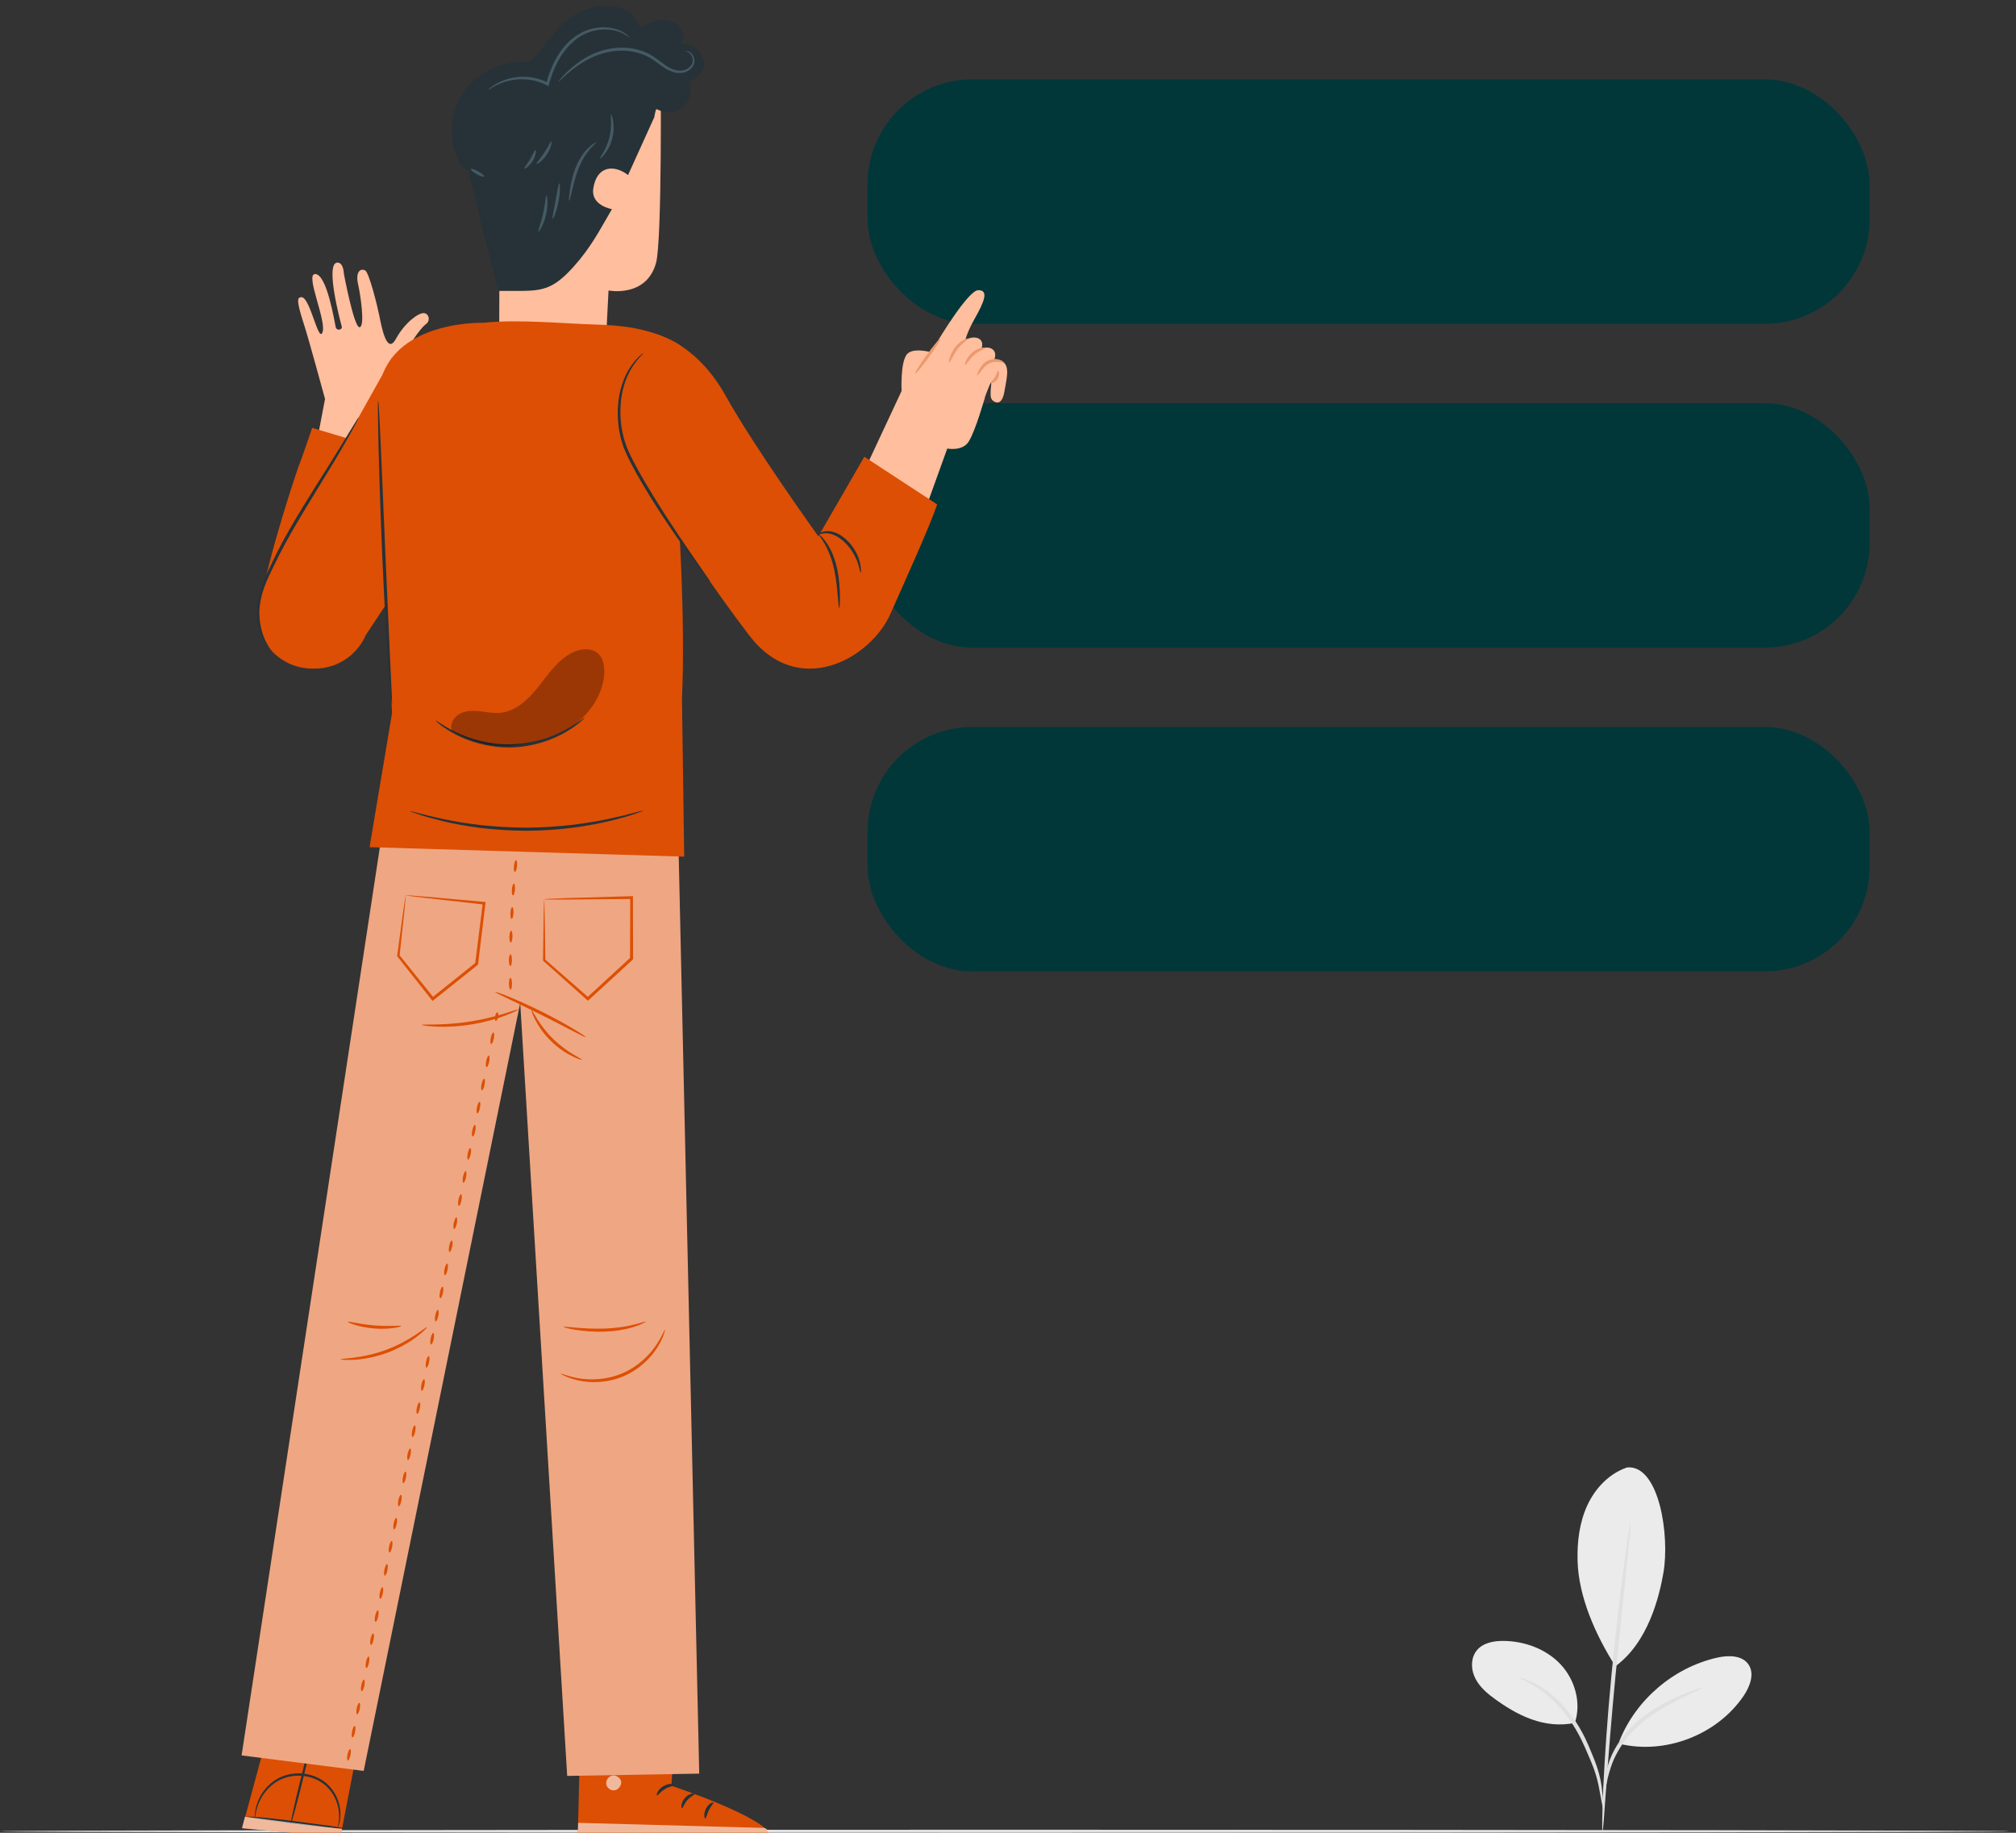 <svg width="154" height="140" viewBox="0 0 154 140" fill="none" xmlns="http://www.w3.org/2000/svg">
<rect x="0" y="0" width="154" height="140" fill="#333333" stroke="none"/>
<g clip-path="url(#clip0_1684_79258)">
<path d="M124.299 112.092C122.931 112.547 121.855 113.681 121.252 114.991C120.649 116.301 120.473 117.773 120.509 119.213C120.581 121.999 121.905 124.925 123.399 127.279C125.902 125.456 126.748 121.963 127.063 120.163C127.567 117.318 126.748 111.876 124.295 112.092" fill="#EBEBEB"/>
<path d="M120.302 131.6C120.811 130.075 120.311 128.306 119.208 127.131C118.106 125.96 116.472 125.362 114.86 125.344C114.117 125.335 113.298 125.483 112.821 126.055C112.375 126.591 112.348 127.387 112.618 128.031C112.884 128.675 113.402 129.183 113.955 129.602C115.859 131.042 117.966 132.087 120.302 131.605" fill="#EBEBEB"/>
<path d="M122.49 138.227C122.526 138.222 122.49 137.52 122.337 136.39C122.256 135.823 122.08 135.148 121.801 134.446C121.517 133.748 121.225 132.974 120.788 132.204C119.942 130.66 118.772 129.512 117.79 128.904C117.304 128.594 116.872 128.414 116.575 128.301C116.269 128.202 116.098 128.162 116.093 128.18C116.071 128.234 116.751 128.445 117.673 129.089C118.592 129.724 119.694 130.858 120.518 132.357C120.937 133.1 121.238 133.869 121.535 134.554C121.828 135.242 122.013 135.877 122.121 136.431C122.332 137.538 122.445 138.236 122.494 138.231L122.49 138.227Z" fill="#E0E0E0"/>
<path d="M124.56 116.292C124.56 116.292 124.479 116.616 124.385 117.21C124.295 117.804 124.173 118.664 124.033 119.726C123.754 121.851 123.399 124.795 123.088 128.053C122.778 131.312 122.58 134.27 122.48 136.412C122.431 137.484 122.404 138.352 122.395 138.951C122.386 139.55 122.39 139.883 122.413 139.883C122.435 139.883 122.471 139.554 122.517 138.956C122.566 138.303 122.629 137.452 122.701 136.426C122.854 134.288 123.088 131.339 123.399 128.08C123.727 124.853 124.029 121.936 124.25 119.753C124.353 118.731 124.439 117.88 124.502 117.228C124.556 116.629 124.574 116.3 124.556 116.296L124.56 116.292Z" fill="#E0E0E0"/>
<path d="M123.714 132.969C124.979 129.818 127.86 127.369 131.173 126.622C132.014 126.433 133.063 126.424 133.558 127.131C134.053 127.842 133.68 128.823 133.194 129.543C131.168 132.523 127.216 134.049 123.714 133.203" fill="#EBEBEB"/>
<path d="M130.083 128.909C130.083 128.909 129.908 128.931 129.606 129.03C129.305 129.125 128.881 129.287 128.359 129.503C127.337 129.958 125.897 130.655 124.65 131.889C124.034 132.505 123.552 133.198 123.214 133.874C122.877 134.553 122.706 135.22 122.598 135.773C122.508 136.336 122.467 136.791 122.481 137.11C122.481 137.425 122.494 137.601 122.517 137.601C122.58 137.601 122.575 136.903 122.814 135.818C122.949 135.283 123.129 134.648 123.471 134.004C123.808 133.36 124.272 132.703 124.871 132.109C126.068 130.921 127.459 130.205 128.449 129.705C129.453 129.219 130.097 128.954 130.079 128.909H130.083Z" fill="#E0E0E0"/>
<path d="M153.553 139.883C153.553 139.946 119.177 140 76.779 140C34.381 140 0 139.946 0 139.883C0 139.82 34.368 139.766 76.779 139.766C119.19 139.766 153.553 139.82 153.553 139.883Z" fill="#E0E0E0"/>
<rect x="66.275" y="6.067" width="76.543" height="18.667" rx="8" fill="#013738"/>
<rect x="66.275" y="30.8" width="76.543" height="18.667" rx="8" fill="#013738"/>
<rect x="66.275" y="55.533" width="76.543" height="18.667" rx="8" fill="#013738"/>
<path d="M20.805 131.115L18.496 139.653L26 140.338L27.575 132.208L20.805 131.115Z" fill="#DD4F05"/>
<path d="M26.216 139.644C26.216 139.671 25.793 139.662 25.117 139.608C24.442 139.554 23.51 139.451 22.484 139.32C21.494 139.19 20.603 139.068 19.86 138.969C19.189 138.875 18.775 138.812 18.779 138.78C18.779 138.753 19.203 138.762 19.878 138.821C20.553 138.875 21.485 138.983 22.511 139.113C23.497 139.244 24.393 139.365 25.135 139.464C25.806 139.559 26.22 139.617 26.22 139.649L26.216 139.644Z" fill="#263238"/>
<g opacity="0.6">
<path d="M18.496 139.653L26 140.338L26.121 139.712L18.712 138.771L18.5 139.568" fill="white"/>
</g>
<path d="M22.223 139.275C22.174 139.262 22.493 137.799 22.939 136.003C23.38 134.207 23.776 132.762 23.826 132.775C23.871 132.789 23.556 134.252 23.11 136.048C22.669 137.844 22.273 139.289 22.223 139.275Z" fill="#263238"/>
<path d="M25.802 139.586C25.757 139.586 26.04 138.974 25.82 137.997C25.707 137.52 25.455 136.971 25.001 136.512C24.55 136.052 23.875 135.728 23.133 135.652C22.39 135.58 21.665 135.76 21.12 136.106C20.571 136.449 20.193 136.921 19.95 137.349C19.473 138.222 19.518 138.884 19.477 138.87C19.473 138.87 19.468 138.83 19.468 138.758C19.468 138.681 19.468 138.573 19.486 138.434C19.518 138.155 19.613 137.745 19.842 137.29C20.076 136.84 20.459 136.34 21.035 135.971C21.602 135.593 22.367 135.4 23.151 135.476C23.929 135.557 24.645 135.899 25.118 136.395C25.595 136.885 25.842 137.47 25.946 137.97C26.045 138.474 26.009 138.893 25.946 139.167C25.914 139.307 25.883 139.41 25.851 139.478C25.824 139.545 25.806 139.581 25.802 139.581V139.586Z" fill="#263238"/>
<path d="M51.792 128.823L51.288 136.408C51.288 136.408 58.837 138.915 58.882 140.324L44.131 140.432L44.428 128.58L51.792 128.823Z" fill="#DD4F05"/>
<g opacity="0.6">
<path d="M46.751 135.634C46.463 135.701 46.256 136.017 46.314 136.309C46.373 136.597 46.692 136.813 46.98 136.75C47.268 136.687 47.529 136.314 47.44 136.035C47.349 135.751 46.962 135.521 46.697 135.656" fill="white"/>
</g>
<g opacity="0.6">
<path d="M44.131 140.432L44.163 139.24L58.409 139.631C58.409 139.631 58.882 139.834 58.959 140.432H44.131Z" fill="white"/>
</g>
<path d="M51.531 136.341C51.527 136.413 51.167 136.435 50.806 136.656C50.437 136.867 50.248 137.173 50.181 137.142C50.113 137.124 50.235 136.701 50.676 136.44C51.117 136.174 51.549 136.273 51.531 136.341Z" fill="#263238"/>
<path d="M53.057 137.029C53.071 137.101 52.756 137.214 52.504 137.511C52.242 137.799 52.17 138.128 52.098 138.123C52.031 138.132 51.995 137.709 52.315 137.344C52.634 136.98 53.057 136.962 53.057 137.029Z" fill="#263238"/>
<path d="M53.881 138.906C53.814 138.92 53.728 138.555 53.922 138.168C54.115 137.776 54.462 137.632 54.489 137.695C54.529 137.754 54.304 137.961 54.147 138.281C53.985 138.6 53.953 138.902 53.881 138.906Z" fill="#263238"/>
<path d="M51.455 134.603C51.423 134.666 51.095 134.558 50.69 134.572C50.28 134.581 49.96 134.707 49.924 134.644C49.884 134.59 50.203 134.333 50.681 134.324C51.162 134.311 51.491 134.549 51.455 134.603Z" fill="#263238"/>
<path d="M51.527 133.068C51.527 133.1 51.239 133.136 50.789 133.041C50.563 132.996 50.298 132.915 50.023 132.78C49.884 132.713 49.744 132.636 49.605 132.541C49.537 132.496 49.461 132.451 49.389 132.361C49.312 132.285 49.272 132.091 49.366 131.979C49.447 131.866 49.582 131.821 49.686 131.826C49.794 131.826 49.884 131.848 49.96 131.871C50.122 131.916 50.275 131.974 50.415 132.042C50.694 132.177 50.915 132.348 51.081 132.51C51.414 132.839 51.522 133.109 51.495 133.122C51.464 133.145 51.302 132.915 50.964 132.64C50.793 132.505 50.577 132.366 50.316 132.249C50.185 132.19 50.046 132.141 49.897 132.105C49.744 132.06 49.609 132.055 49.569 132.123C49.555 132.15 49.551 132.159 49.582 132.204C49.614 132.249 49.677 132.289 49.744 132.334C49.87 132.424 50.001 132.501 50.127 132.568C50.379 132.704 50.622 132.798 50.834 132.866C51.252 132.996 51.531 133.023 51.527 133.064V133.068Z" fill="#263238"/>
<path d="M51.432 133.167C51.405 133.176 51.27 132.915 51.261 132.447C51.257 132.217 51.288 131.934 51.387 131.641C51.437 131.493 51.504 131.344 51.59 131.2C51.68 131.056 51.792 130.867 52.071 130.84C52.215 130.84 52.337 130.957 52.373 131.056C52.418 131.155 52.427 131.245 52.44 131.331C52.463 131.502 52.454 131.673 52.427 131.826C52.373 132.136 52.233 132.398 52.089 132.578C51.788 132.951 51.486 133.028 51.482 133.005C51.459 132.969 51.716 132.839 51.945 132.479C52.058 132.303 52.161 132.064 52.202 131.79C52.22 131.655 52.224 131.511 52.202 131.362C52.184 131.205 52.13 131.079 52.071 131.092C51.999 131.092 51.869 131.205 51.806 131.326C51.725 131.457 51.662 131.587 51.612 131.722C51.513 131.988 51.464 132.24 51.446 132.456C51.414 132.888 51.482 133.158 51.446 133.172L51.432 133.167Z" fill="#263238"/>
<path d="M51.792 62.92L29.317 62.748L18.455 134.09L27.782 135.274L39.738 76.617L43.316 135.481L43.325 135.656L53.413 135.481L51.792 62.92Z" fill="#EEA782"/>
<path d="M41.57 68.699C41.57 68.699 41.754 68.713 42.074 68.713C42.421 68.713 42.88 68.713 43.447 68.713C44.644 68.704 46.292 68.69 48.245 68.672L48.142 68.569C48.142 69.978 48.133 71.558 48.128 73.228L48.164 73.142C47.894 73.389 47.606 73.655 47.318 73.921C46.454 74.717 45.621 75.487 44.829 76.212H44.982C43.735 75.123 42.601 74.128 41.628 73.277L41.66 73.344C41.642 71.954 41.624 70.81 41.61 69.978C41.601 69.595 41.592 69.28 41.588 69.037C41.579 68.821 41.574 68.699 41.57 68.695C41.565 68.69 41.556 68.794 41.552 69.001C41.547 69.239 41.538 69.545 41.529 69.919C41.516 70.765 41.502 71.927 41.48 73.34V73.38L41.511 73.407C42.475 74.267 43.6 75.271 44.833 76.374L44.91 76.441L44.986 76.374C45.779 75.649 46.616 74.879 47.48 74.087C47.768 73.822 48.056 73.556 48.326 73.308L48.362 73.272V73.223C48.358 71.549 48.353 69.973 48.349 68.564V68.456H48.245C46.265 68.515 44.595 68.564 43.384 68.6C42.826 68.623 42.376 68.641 42.033 68.654C41.723 68.668 41.565 68.681 41.57 68.686V68.699Z" fill="#DD4F05"/>
<path d="M30.991 68.393C30.991 68.393 31.154 68.425 31.442 68.461C31.757 68.501 32.162 68.551 32.666 68.609C33.737 68.731 35.214 68.897 36.969 69.095L36.879 68.983C36.708 70.36 36.51 71.931 36.298 73.606L36.343 73.529C36.033 73.777 35.704 74.038 35.376 74.303C34.552 74.965 33.751 75.604 32.99 76.212L33.148 76.23C32.171 75.019 31.275 73.907 30.505 72.948L30.523 73.016C30.672 71.638 30.793 70.504 30.883 69.671C30.919 69.289 30.951 68.978 30.973 68.735C30.991 68.515 31 68.397 30.996 68.388C30.991 68.379 30.969 68.488 30.937 68.695C30.901 68.933 30.856 69.235 30.802 69.608C30.685 70.45 30.528 71.603 30.339 72.998V73.034L30.357 73.065C31.117 74.029 32.004 75.15 32.968 76.369L33.039 76.459L33.13 76.387C33.89 75.78 34.691 75.145 35.52 74.483C35.853 74.218 36.181 73.957 36.487 73.709L36.523 73.678V73.633C36.731 71.958 36.915 70.387 37.082 69.005L37.095 68.902L36.992 68.893C35.205 68.735 33.706 68.6 32.616 68.501C32.121 68.461 31.716 68.429 31.41 68.406C31.136 68.388 30.991 68.379 30.996 68.388L30.991 68.393Z" fill="#DD4F05"/>
<path d="M44.743 79.219C44.761 79.192 44.401 78.949 43.798 78.589C43.199 78.229 42.353 77.76 41.394 77.283C40.435 76.806 39.553 76.415 38.905 76.149C38.257 75.883 37.847 75.748 37.834 75.775C37.82 75.807 38.207 76 38.837 76.302C39.468 76.604 40.336 77.018 41.291 77.495C42.245 77.972 43.096 78.413 43.717 78.737C44.338 79.057 44.725 79.25 44.739 79.223L44.743 79.219Z" fill="#DD4F05"/>
<path d="M44.455 80.952C44.491 80.884 43.316 80.421 42.24 79.345C41.151 78.287 40.669 77.117 40.602 77.153C40.548 77.157 40.948 78.409 42.078 79.511C43.195 80.623 44.45 81.006 44.459 80.952H44.455Z" fill="#DD4F05"/>
<path d="M50.797 101.563C50.757 101.545 50.59 102.077 50.095 102.792C49.609 103.508 48.74 104.395 47.516 104.912C46.292 105.426 45.045 105.43 44.199 105.282C43.339 105.133 42.844 104.885 42.83 104.926C42.826 104.939 42.938 105.011 43.168 105.119C43.393 105.223 43.735 105.349 44.172 105.448C45.036 105.646 46.337 105.673 47.615 105.133C48.889 104.593 49.78 103.643 50.239 102.887C50.473 102.504 50.622 102.176 50.703 101.942C50.784 101.707 50.811 101.572 50.797 101.568V101.563Z" fill="#DD4F05"/>
<path d="M49.321 100.956C49.307 100.92 48.974 101.05 48.421 101.185C47.867 101.325 47.088 101.451 46.219 101.482C44.477 101.545 43.069 101.28 43.055 101.361C43.05 101.388 43.393 101.487 43.969 101.581C44.541 101.671 45.342 101.757 46.228 101.716C47.115 101.685 47.912 101.527 48.466 101.343C49.019 101.163 49.334 100.978 49.321 100.956Z" fill="#DD4F05"/>
<path d="M32.607 101.383C32.562 101.32 31.361 102.423 29.511 103.103C27.669 103.8 26.035 103.751 26.044 103.832C26.044 103.859 26.445 103.908 27.102 103.868C27.755 103.827 28.655 103.674 29.596 103.328C30.537 102.977 31.316 102.504 31.838 102.108C32.36 101.712 32.63 101.41 32.612 101.392L32.607 101.383Z" fill="#DD4F05"/>
<path d="M30.64 101.293C30.631 101.226 29.718 101.338 28.597 101.244C27.476 101.158 26.594 100.902 26.571 100.969C26.549 101.023 27.422 101.388 28.579 101.478C29.731 101.572 30.654 101.352 30.64 101.293Z" fill="#DD4F05"/>
<path d="M39.603 77.108C39.576 77.036 38.014 77.702 35.966 78.022C33.918 78.359 32.225 78.215 32.225 78.291C32.225 78.319 32.644 78.391 33.328 78.422C34.012 78.454 34.966 78.422 36.006 78.255C37.041 78.089 37.96 77.819 38.599 77.576C39.243 77.333 39.616 77.135 39.607 77.108H39.603Z" fill="#DD4F05"/>
<path d="M38.99 74.695C38.927 74.695 38.878 74.898 38.878 75.145C38.878 75.393 38.936 75.595 38.999 75.595C39.063 75.595 39.112 75.393 39.112 75.145C39.112 74.898 39.054 74.695 38.99 74.695Z" fill="#DD4F05"/>
<path d="M38.995 72.894C38.931 72.894 38.877 73.093 38.873 73.345C38.873 73.592 38.922 73.795 38.986 73.795C39.049 73.795 39.103 73.592 39.107 73.345C39.107 73.097 39.058 72.894 38.995 72.894Z" fill="#DD4F05"/>
<path d="M39.044 71.094C38.981 71.094 38.922 71.292 38.913 71.54C38.904 71.787 38.949 71.99 39.017 71.994C39.08 71.994 39.139 71.796 39.148 71.549C39.157 71.301 39.107 71.099 39.044 71.094Z" fill="#DD4F05"/>
<path d="M39.13 69.293C39.066 69.293 39.003 69.487 38.99 69.735C38.976 69.982 39.017 70.189 39.084 70.189C39.148 70.189 39.211 69.996 39.224 69.748C39.238 69.501 39.197 69.298 39.13 69.293Z" fill="#DD4F05"/>
<path d="M39.256 67.497C39.193 67.493 39.125 67.691 39.102 67.939C39.084 68.186 39.12 68.393 39.184 68.398C39.247 68.402 39.315 68.204 39.337 67.957C39.355 67.709 39.319 67.502 39.256 67.497Z" fill="#DD4F05"/>
<path d="M39.422 65.706C39.359 65.701 39.287 65.895 39.26 66.142C39.237 66.39 39.269 66.597 39.332 66.602C39.395 66.606 39.468 66.413 39.495 66.165C39.517 65.918 39.486 65.71 39.422 65.706Z" fill="#DD4F05"/>
<path d="M26.747 133.599C26.684 133.586 26.593 133.775 26.544 134.018C26.494 134.261 26.508 134.468 26.571 134.481C26.634 134.495 26.724 134.306 26.774 134.063C26.824 133.82 26.81 133.613 26.747 133.599Z" fill="#DD4F05"/>
<path d="M27.098 131.835C27.035 131.821 26.945 132.01 26.895 132.253C26.845 132.496 26.859 132.703 26.922 132.717C26.985 132.73 27.076 132.541 27.125 132.298C27.175 132.055 27.161 131.848 27.098 131.835Z" fill="#DD4F05"/>
<path d="M27.453 130.07C27.39 130.057 27.3 130.246 27.25 130.489C27.201 130.732 27.214 130.939 27.277 130.953C27.341 130.966 27.431 130.777 27.481 130.534C27.53 130.291 27.517 130.084 27.453 130.07Z" fill="#DD4F05"/>
<path d="M27.805 128.306C27.741 128.292 27.651 128.481 27.601 128.724C27.552 128.967 27.565 129.174 27.628 129.188C27.692 129.201 27.782 129.012 27.832 128.769C27.881 128.526 27.868 128.319 27.805 128.306Z" fill="#DD4F05"/>
<path d="M28.16 126.537C28.097 126.523 28.007 126.712 27.957 126.955C27.907 127.198 27.921 127.405 27.984 127.419C28.047 127.432 28.137 127.243 28.187 127C28.237 126.757 28.223 126.55 28.16 126.537Z" fill="#DD4F05"/>
<path d="M28.511 124.772C28.448 124.759 28.358 124.948 28.308 125.191C28.258 125.434 28.272 125.641 28.335 125.654C28.398 125.668 28.489 125.479 28.538 125.236C28.588 124.993 28.574 124.786 28.511 124.772Z" fill="#DD4F05"/>
<path d="M28.862 123.008C28.799 122.994 28.709 123.183 28.659 123.426C28.609 123.669 28.623 123.876 28.686 123.89C28.749 123.903 28.84 123.714 28.889 123.471C28.939 123.228 28.925 123.021 28.862 123.008Z" fill="#DD4F05"/>
<path d="M29.218 121.243C29.155 121.23 29.065 121.419 29.015 121.662C28.965 121.905 28.979 122.112 29.042 122.125C29.105 122.139 29.196 121.95 29.245 121.707C29.295 121.464 29.281 121.257 29.218 121.243Z" fill="#DD4F05"/>
<path d="M29.569 119.474C29.506 119.461 29.416 119.65 29.366 119.893C29.316 120.136 29.33 120.343 29.393 120.356C29.456 120.37 29.547 120.181 29.596 119.938C29.646 119.695 29.632 119.488 29.569 119.474Z" fill="#DD4F05"/>
<path d="M29.925 117.709C29.861 117.696 29.771 117.885 29.722 118.128C29.672 118.371 29.685 118.578 29.749 118.592C29.812 118.605 29.902 118.416 29.952 118.173C30.002 117.93 29.988 117.723 29.925 117.709Z" fill="#DD4F05"/>
<path d="M30.276 115.945C30.213 115.932 30.122 116.121 30.073 116.364C30.023 116.607 30.037 116.814 30.1 116.827C30.163 116.841 30.253 116.652 30.303 116.409C30.352 116.166 30.339 115.959 30.276 115.945Z" fill="#DD4F05"/>
<path d="M30.631 114.181C30.568 114.167 30.478 114.356 30.428 114.599C30.378 114.842 30.392 115.049 30.455 115.063C30.518 115.076 30.609 114.887 30.658 114.644C30.708 114.401 30.695 114.194 30.631 114.181Z" fill="#DD4F05"/>
<path d="M30.982 112.412C30.919 112.398 30.829 112.587 30.779 112.83C30.73 113.073 30.743 113.28 30.806 113.294C30.869 113.307 30.96 113.118 31.009 112.875C31.059 112.632 31.046 112.425 30.982 112.412Z" fill="#DD4F05"/>
<path d="M31.338 110.647C31.275 110.633 31.185 110.822 31.135 111.066C31.085 111.309 31.099 111.516 31.162 111.529C31.225 111.543 31.316 111.354 31.365 111.111C31.415 110.867 31.401 110.66 31.338 110.647Z" fill="#DD4F05"/>
<path d="M31.689 108.883C31.626 108.869 31.536 109.058 31.486 109.301C31.436 109.544 31.45 109.751 31.513 109.765C31.576 109.778 31.667 109.589 31.716 109.346C31.766 109.103 31.753 108.896 31.689 108.883Z" fill="#DD4F05"/>
<path d="M32.045 107.118C31.982 107.104 31.891 107.293 31.842 107.536C31.792 107.78 31.806 107.987 31.869 108C31.932 108.014 32.022 107.825 32.072 107.582C32.122 107.338 32.108 107.131 32.045 107.118Z" fill="#DD4F05"/>
<path d="M32.396 105.353C32.333 105.34 32.242 105.529 32.193 105.772C32.143 106.015 32.157 106.222 32.22 106.236C32.283 106.249 32.373 106.06 32.423 105.817C32.473 105.574 32.459 105.367 32.396 105.353Z" fill="#DD4F05"/>
<path d="M32.751 103.584C32.688 103.571 32.598 103.76 32.548 104.003C32.499 104.246 32.512 104.453 32.575 104.467C32.639 104.48 32.729 104.291 32.779 104.048C32.828 103.805 32.815 103.598 32.751 103.584Z" fill="#DD4F05"/>
<path d="M33.102 101.82C33.039 101.806 32.949 101.995 32.899 102.238C32.85 102.481 32.863 102.689 32.926 102.702C32.99 102.716 33.08 102.526 33.13 102.283C33.179 102.04 33.166 101.833 33.102 101.82Z" fill="#DD4F05"/>
<path d="M33.453 100.055C33.39 100.042 33.3 100.231 33.25 100.474C33.201 100.717 33.214 100.924 33.278 100.938C33.341 100.951 33.431 100.762 33.481 100.519C33.53 100.276 33.517 100.069 33.453 100.055Z" fill="#DD4F05"/>
<path d="M33.809 98.291C33.746 98.277 33.656 98.466 33.606 98.709C33.557 98.952 33.57 99.159 33.633 99.173C33.697 99.186 33.787 98.997 33.837 98.754C33.886 98.511 33.873 98.304 33.809 98.291Z" fill="#DD4F05"/>
<path d="M34.16 96.522C34.097 96.508 34.007 96.698 33.957 96.941C33.908 97.184 33.921 97.391 33.984 97.404C34.048 97.418 34.138 97.229 34.188 96.986C34.237 96.743 34.224 96.535 34.16 96.522Z" fill="#DD4F05"/>
<path d="M34.516 94.757C34.453 94.744 34.362 94.933 34.313 95.176C34.263 95.419 34.277 95.626 34.34 95.639C34.403 95.653 34.493 95.464 34.543 95.221C34.593 94.978 34.579 94.771 34.516 94.757Z" fill="#DD4F05"/>
<path d="M34.867 92.993C34.804 92.979 34.714 93.168 34.664 93.412C34.614 93.655 34.628 93.862 34.691 93.875C34.754 93.889 34.844 93.7 34.894 93.457C34.944 93.213 34.93 93.006 34.867 92.993Z" fill="#DD4F05"/>
<path d="M35.223 91.228C35.159 91.215 35.069 91.404 35.019 91.647C34.97 91.89 34.983 92.097 35.047 92.111C35.11 92.124 35.2 91.935 35.25 91.692C35.299 91.449 35.286 91.242 35.223 91.228Z" fill="#DD4F05"/>
<path d="M35.574 89.464C35.51 89.45 35.42 89.639 35.37 89.882C35.321 90.126 35.334 90.333 35.398 90.346C35.461 90.36 35.551 90.171 35.601 89.927C35.65 89.684 35.637 89.477 35.574 89.464Z" fill="#DD4F05"/>
<path d="M35.93 87.695C35.866 87.681 35.776 87.87 35.726 88.113C35.677 88.356 35.69 88.564 35.754 88.577C35.817 88.591 35.907 88.401 35.957 88.158C36.006 87.915 35.993 87.708 35.93 87.695Z" fill="#DD4F05"/>
<path d="M36.281 85.93C36.218 85.917 36.127 86.106 36.078 86.349C36.028 86.592 36.041 86.799 36.105 86.812C36.168 86.826 36.258 86.637 36.308 86.394C36.357 86.151 36.344 85.944 36.281 85.93Z" fill="#DD4F05"/>
<path d="M36.636 84.166C36.573 84.152 36.483 84.341 36.433 84.584C36.383 84.827 36.397 85.034 36.46 85.048C36.523 85.061 36.614 84.872 36.663 84.629C36.713 84.386 36.699 84.179 36.636 84.166Z" fill="#DD4F05"/>
<path d="M36.987 82.401C36.924 82.388 36.834 82.577 36.784 82.82C36.734 83.063 36.748 83.27 36.811 83.284C36.874 83.297 36.965 83.108 37.014 82.865C37.064 82.622 37.05 82.415 36.987 82.401Z" fill="#DD4F05"/>
<path d="M37.343 80.632C37.279 80.619 37.189 80.808 37.139 81.051C37.09 81.294 37.103 81.501 37.167 81.514C37.23 81.528 37.32 81.339 37.37 81.096C37.419 80.853 37.406 80.646 37.343 80.632Z" fill="#DD4F05"/>
<path d="M37.694 78.868C37.63 78.854 37.54 79.043 37.491 79.286C37.441 79.529 37.455 79.736 37.518 79.75C37.581 79.763 37.671 79.574 37.721 79.331C37.77 79.088 37.757 78.881 37.694 78.868Z" fill="#DD4F05"/>
<path d="M38 77.333C37.937 77.319 37.855 77.454 37.819 77.634C37.783 77.814 37.806 77.972 37.869 77.981C37.932 77.994 38.014 77.859 38.05 77.679C38.086 77.499 38.063 77.342 38 77.333Z" fill="#DD4F05"/>
<path d="M68.866 30.141C68.866 30.141 71.494 26.198 71.566 26.162C71.566 26.162 73.939 22.165 74.731 22.165C75.523 22.165 75.235 22.975 74.42 24.406C73.705 25.662 73.632 26.445 73.632 26.445L75.582 27.625C75.582 27.625 76.882 27.12 76.936 28.336C76.954 28.741 76.847 29.245 76.711 29.983C76.63 30.416 76.437 30.875 76.027 30.713C75.838 30.636 75.69 30.492 75.676 30.226C75.649 29.506 75.784 29.245 75.694 29.245C75.577 29.245 74.29 33.013 74.29 33.013L68.861 30.141H68.866Z" fill="#FFBE9D"/>
<path d="M74.177 27.044C74.38 26.904 74.578 26.769 74.803 26.67C75.028 26.571 75.276 26.522 75.514 26.558C75.663 26.585 75.816 26.648 75.91 26.769C76.041 26.931 76.05 27.17 75.987 27.368C75.924 27.566 75.793 27.737 75.667 27.904" fill="#FFBE9D"/>
<path d="M73.286 26.247C73.475 26.117 73.669 25.986 73.88 25.896C74.092 25.806 74.326 25.752 74.551 25.793C74.695 25.815 74.834 25.878 74.924 25.991C75.05 26.144 75.055 26.369 74.996 26.553C74.933 26.742 74.51 27.175 74.389 27.332" fill="#FFBE9D"/>
<path d="M69.784 27.913L65.985 36.042L70.176 40.323L72.359 34.264C72.359 34.264 73.529 34.498 74.006 33.719C74.537 32.855 75.24 30.348 75.24 30.348L69.789 27.908L69.784 27.913Z" fill="#FFBE9D"/>
<path d="M72.498 27.688C72.57 27.719 72.764 27.206 73.124 26.693C73.493 26.184 73.979 25.937 73.939 25.869C73.925 25.82 73.358 25.982 72.935 26.558C72.539 27.13 72.449 27.674 72.498 27.692V27.688Z" fill="#EB996E"/>
<path d="M76.716 27.724C76.716 27.724 76.63 27.575 76.387 27.489C76.153 27.404 75.766 27.377 75.41 27.575C75.059 27.773 74.875 28.088 74.767 28.3C74.659 28.516 74.623 28.66 74.65 28.678C74.677 28.696 74.771 28.574 74.911 28.39C75.05 28.205 75.239 27.944 75.528 27.787C75.816 27.629 76.131 27.62 76.347 27.656C76.567 27.692 76.698 27.76 76.716 27.728V27.724Z" fill="#EB996E"/>
<path d="M75.302 26.576C75.311 26.513 74.749 26.504 74.263 26.936C73.785 27.364 73.664 27.877 73.718 27.89C73.785 27.922 73.997 27.485 74.42 27.112C74.839 26.733 75.316 26.643 75.302 26.576Z" fill="#EB996E"/>
<path d="M76.234 28.331C76.167 28.34 76.158 28.588 76 28.822C75.856 29.065 75.64 29.182 75.658 29.245C75.663 29.308 76 29.268 76.198 28.944C76.401 28.624 76.293 28.304 76.234 28.327V28.331Z" fill="#EB996E"/>
<path d="M68.874 29.983C68.874 29.983 68.744 27.557 69.329 27.008C69.914 26.459 71.593 27.03 71.593 27.03" fill="#FFBE9D"/>
<path d="M71.832 25.874C71.783 25.833 71.31 26.396 70.783 27.125C70.257 27.859 69.87 28.48 69.924 28.516C69.978 28.552 70.446 27.989 70.972 27.26C71.495 26.531 71.882 25.91 71.832 25.869V25.874Z" fill="#EB996E"/>
<path d="M30.883 28.079C30.942 27.755 31.018 27.377 31.135 26.931C31.234 26.553 31.396 26.193 31.617 25.869C31.883 25.473 32.256 24.964 32.549 24.748C32.909 24.483 32.756 23.916 32.351 23.916C31.946 23.916 30.933 24.627 30.24 25.892C29.546 27.157 29.137 24.924 28.975 24.109C28.813 23.299 28.187 20.81 27.899 20.661C27.476 20.445 27.165 20.859 27.345 21.665C27.53 22.48 27.903 24.928 27.471 24.996C27.044 25.059 26.27 20.918 26.27 20.918C26.27 20.918 26.247 20.004 25.743 20.062C24.838 20.171 25.986 24.514 26.103 24.924C26.184 25.207 25.72 25.297 25.644 24.987C25.567 24.667 24.969 20.837 24.041 20.936C23.33 21.012 24.955 24.519 24.636 25.383C24.32 26.247 23.677 22.601 23.002 22.7C22.749 22.736 22.569 22.799 23.24 24.843C23.564 25.833 24.829 30.474 24.829 30.474L24.104 34.278L29.88 35.741L30.883 28.075V28.079Z" fill="#FFBE9D"/>
<path d="M38.19 7.481L38.131 26.409L46.251 26.796L46.485 22.191C46.485 22.191 49.371 22.763 50.114 20.085C50.591 18.374 50.469 5.149 50.469 5.149L38.185 7.481H38.19Z" fill="#FFBE9D"/>
<path d="M51.54 6.486C50.262 6.851 49.983 8.944 49.983 8.944L47.975 13.373C46.953 12.572 45.581 12.617 45.319 14.413C45.13 15.71 46.746 15.975 46.746 15.975C45.806 17.573 45.171 18.865 43.803 20.387C42.322 22.034 41.493 22.196 39.886 22.223H38.117C38.117 22.223 37.248 19.41 35.646 12.374C33.868 4.569 43.096 5.577 44.806 3.583C47.593 0.338 55.573 5.325 51.54 6.482V6.486Z" fill="#263238"/>
<path d="M35.817 13.112C34.322 12.109 34.187 9.295 35.061 7.612C35.934 5.928 37.77 4.785 39.67 4.749C39.922 4.744 40.188 4.758 40.422 4.663C40.773 4.528 41.002 4.195 41.232 3.898C42.56 2.156 43.874 0.45 46.368 0.45C46.773 0.45 47.219 0.45 47.934 0.837C48.29 1.031 48.79 1.688 48.875 2.084C49.343 1.864 49.821 1.639 50.334 1.562C50.847 1.486 51.41 1.576 51.797 1.918C52.184 2.264 52.328 2.894 52.026 3.318C52.868 3.264 53.66 3.961 53.795 4.789C53.926 5.622 52.737 6.203 52.611 6.27C52.611 6.27 53.264 7.639 51.707 8.458C51.081 8.787 50.262 8.391 50.172 8.341" fill="#263238"/>
<path d="M41.745 14.935C41.678 14.935 41.655 15.57 41.484 16.326C41.318 17.083 41.066 17.663 41.124 17.695C41.178 17.726 41.538 17.168 41.714 16.381C41.894 15.593 41.808 14.935 41.745 14.94V14.935Z" fill="#455A64"/>
<path d="M42.726 14.004C42.659 14.004 42.573 14.607 42.434 15.345C42.299 16.083 42.159 16.682 42.222 16.704C42.281 16.723 42.524 16.146 42.663 15.39C42.807 14.634 42.789 14.008 42.726 14.004Z" fill="#455A64"/>
<path d="M45.54 10.88C45.526 10.857 45.261 10.983 44.923 11.312C44.586 11.636 44.212 12.181 43.956 12.847C43.699 13.513 43.586 14.148 43.523 14.598C43.46 15.053 43.442 15.336 43.474 15.341C43.505 15.345 43.582 15.07 43.685 14.625C43.794 14.184 43.928 13.567 44.176 12.928C44.419 12.289 44.752 11.758 45.045 11.42C45.333 11.078 45.562 10.907 45.54 10.875V10.88Z" fill="#455A64"/>
<path d="M46.674 8.755C46.602 8.769 46.791 9.565 46.548 10.506C46.319 11.451 45.779 12.064 45.833 12.109C45.864 12.158 46.526 11.578 46.773 10.56C47.034 9.547 46.724 8.724 46.674 8.751V8.755Z" fill="#455A64"/>
<path d="M36.983 13.482C37.014 13.423 36.812 13.252 36.532 13.099C36.253 12.941 36.001 12.86 35.97 12.919C35.938 12.977 36.141 13.149 36.42 13.302C36.699 13.459 36.951 13.54 36.983 13.482Z" fill="#455A64"/>
<path d="M40.908 11.46C40.84 11.447 40.719 11.793 40.489 12.172C40.264 12.55 40.012 12.824 40.057 12.874C40.093 12.923 40.44 12.712 40.692 12.293C40.944 11.874 40.971 11.469 40.913 11.46H40.908Z" fill="#455A64"/>
<path d="M42.114 10.812C42.051 10.794 41.876 11.217 41.57 11.677C41.268 12.14 40.944 12.46 40.989 12.514C41.025 12.563 41.439 12.302 41.768 11.807C42.096 11.312 42.177 10.83 42.119 10.817L42.114 10.812Z" fill="#455A64"/>
<path d="M48.11 2.885C48.11 2.885 48.083 2.845 48.02 2.777C47.957 2.71 47.854 2.629 47.71 2.525C47.422 2.336 46.94 2.129 46.314 2.093C45.693 2.053 44.923 2.183 44.208 2.611C43.492 3.038 42.866 3.736 42.421 4.573C42.096 5.181 41.876 5.811 41.718 6.396L41.88 6.324C41.241 5.996 40.566 5.861 39.972 5.865C39.373 5.865 38.855 5.987 38.45 6.144C38.045 6.302 37.748 6.486 37.559 6.626C37.37 6.77 37.285 6.86 37.289 6.869C37.312 6.905 37.694 6.545 38.495 6.275C39.274 6.005 40.553 5.879 41.772 6.518L41.898 6.585L41.934 6.45C42.092 5.874 42.308 5.267 42.623 4.677C43.055 3.871 43.649 3.201 44.316 2.786C44.986 2.372 45.711 2.233 46.305 2.251C46.904 2.264 47.372 2.44 47.665 2.597C47.957 2.764 48.097 2.894 48.115 2.876L48.11 2.885Z" fill="#455A64"/>
<path d="M52.382 3.916C52.373 3.939 52.589 3.925 52.782 4.182C52.872 4.303 52.944 4.497 52.913 4.709C52.881 4.916 52.728 5.136 52.485 5.262C52.246 5.397 51.936 5.438 51.616 5.357C51.297 5.28 50.982 5.1 50.676 4.875C50.365 4.655 50.05 4.38 49.667 4.168C49.285 3.957 48.857 3.804 48.402 3.718C47.493 3.547 46.602 3.66 45.85 3.907C45.099 4.159 44.486 4.537 44.014 4.893C43.541 5.253 43.203 5.595 42.978 5.838C42.758 6.086 42.65 6.234 42.663 6.244C42.695 6.275 43.167 5.708 44.113 5.028C44.59 4.695 45.193 4.344 45.922 4.114C46.647 3.885 47.502 3.786 48.362 3.948C48.789 4.029 49.195 4.173 49.559 4.366C49.919 4.56 50.23 4.821 50.554 5.046C50.874 5.276 51.22 5.465 51.576 5.541C51.931 5.622 52.301 5.568 52.571 5.402C52.845 5.244 53.021 4.979 53.043 4.718C53.066 4.461 52.962 4.254 52.854 4.119C52.611 3.844 52.368 3.907 52.386 3.912L52.382 3.916Z" fill="#455A64"/>
<path d="M29.933 27.337L20.008 45.081C19.432 46.584 19.765 48.547 20.773 49.798L20.566 49.501C21.372 50.496 22.583 51.072 23.861 51.072H24.05C25.738 51.072 27.26 50.073 27.935 48.524L30.267 44.991L29.933 27.337Z" fill="#DD4F05"/>
<path d="M51.423 26.067C49.478 25.072 47.552 24.847 45.459 24.789C43.015 24.717 39.576 24.375 36.942 24.654C36.942 24.654 28.921 24.406 28.885 30.622L29.947 54.484L28.232 64.711L52.265 65.436L52.094 53.372C52.391 47.093 51.756 38.207 51.756 38.207C52.125 34.831 53.971 33.314 54.236 31.118C54.471 29.178 53.17 26.954 51.432 26.067H51.423Z" fill="#DD4F05"/>
<path d="M44.653 54.831C44.626 54.795 44.108 55.263 43.127 55.78C42.159 56.298 40.683 56.825 38.999 56.856C37.311 56.888 35.821 56.41 34.831 55.929C33.836 55.447 33.3 54.997 33.273 55.033C33.264 55.042 33.391 55.164 33.634 55.362C33.881 55.555 34.255 55.812 34.754 56.077C35.74 56.609 37.266 57.122 38.999 57.095C40.732 57.063 42.24 56.496 43.203 55.929C43.69 55.645 44.059 55.375 44.297 55.173C44.536 54.97 44.657 54.844 44.648 54.835L44.653 54.831Z" fill="#263238"/>
<path d="M28.885 30.623C28.885 30.623 28.872 30.704 28.867 30.857C28.867 31.037 28.867 31.262 28.867 31.532C28.881 32.153 28.894 32.995 28.912 34.017C28.962 36.114 29.056 39.009 29.191 42.209C29.326 45.41 29.484 48.304 29.628 50.397C29.704 51.446 29.767 52.292 29.826 52.873C29.853 53.143 29.875 53.363 29.898 53.543C29.916 53.697 29.929 53.778 29.938 53.778C29.947 53.778 29.947 53.697 29.947 53.539C29.938 53.359 29.934 53.134 29.92 52.864C29.889 52.242 29.848 51.405 29.799 50.383C29.704 48.254 29.574 45.378 29.434 42.196C29.299 39.013 29.177 36.137 29.087 34.008C29.038 32.986 28.997 32.149 28.966 31.527C28.948 31.257 28.934 31.032 28.921 30.852C28.907 30.699 28.898 30.618 28.89 30.618L28.885 30.623Z" fill="#263238"/>
<path d="M23.848 32.684C23.848 32.684 22.939 35.353 22.777 35.714C22.777 35.714 20.531 42.2 19.802 46.58L26.977 33.625C27.04 33.634 23.943 32.711 23.848 32.684Z" fill="#DD4F05"/>
<path d="M27.381 31.901C27.381 31.901 27.215 32.13 26.954 32.567C26.67 33.035 26.288 33.652 25.829 34.404C24.883 35.957 23.492 38.054 22.102 40.462C21.404 41.669 20.823 42.862 20.319 43.96C19.819 45.058 19.563 46.17 19.648 47.097C19.72 48.025 20.017 48.731 20.287 49.168C20.418 49.389 20.544 49.546 20.634 49.65C20.724 49.749 20.774 49.798 20.783 49.794C20.801 49.78 20.607 49.569 20.369 49.123C20.13 48.682 19.869 47.984 19.819 47.088C19.756 46.193 20.013 45.13 20.521 44.05C21.03 42.965 21.62 41.781 22.313 40.579C23.699 38.18 25.068 36.069 25.982 34.489C26.441 33.706 26.801 33.058 27.044 32.612C27.282 32.162 27.409 31.91 27.395 31.901H27.381Z" fill="#263238"/>
<path d="M71.585 38.527L66.025 34.89L62.514 40.971C62.514 40.971 57.648 34.206 55.438 30.244C53.404 26.598 50.77 25.617 49.501 25.352C49.127 25.275 48.785 25.586 48.826 25.968L50.743 39.121C50.986 39.805 54.997 45.626 57.243 48.551C60.988 53.44 66.502 50.311 68.019 46.89C69.221 44.176 71.094 40.053 71.585 38.531V38.527Z" fill="#DD4F05"/>
<path d="M64.112 46.458C64.144 46.458 64.166 46.125 64.162 45.585C64.157 45.045 64.126 44.293 63.955 43.474C63.784 42.655 63.469 41.952 63.163 41.498C62.857 41.039 62.591 40.823 62.573 40.845C62.546 40.872 62.762 41.124 63.023 41.588C63.284 42.047 63.559 42.731 63.73 43.528C63.896 44.32 63.955 45.063 64 45.599C64.045 46.134 64.085 46.467 64.117 46.467L64.112 46.458Z" fill="#263238"/>
<path d="M65.742 43.739C65.769 43.739 65.8 43.447 65.692 42.983C65.589 42.529 65.319 41.907 64.81 41.381C64.32 40.854 63.671 40.534 63.176 40.57C62.677 40.588 62.447 40.836 62.469 40.849C62.487 40.886 62.735 40.71 63.176 40.737C63.613 40.75 64.175 41.052 64.644 41.547C65.116 42.038 65.395 42.605 65.535 43.033C65.674 43.46 65.706 43.744 65.742 43.744V43.739Z" fill="#263238"/>
<path d="M49.141 26.972C49.141 26.972 49.078 27.008 48.979 27.093C48.871 27.174 48.727 27.309 48.56 27.503C48.227 27.881 47.79 28.502 47.516 29.38C47.223 30.249 47.102 31.356 47.25 32.558C47.327 33.157 47.471 33.782 47.732 34.395C47.979 35.002 48.308 35.596 48.637 36.204C50.005 38.608 51.427 40.665 52.476 42.137C53.003 42.871 53.44 43.456 53.755 43.852C53.908 44.05 54.038 44.203 54.124 44.302C54.209 44.401 54.259 44.455 54.268 44.451C54.281 44.441 54.119 44.212 53.831 43.798C53.521 43.352 53.111 42.758 52.616 42.042C51.603 40.548 50.203 38.477 48.844 36.092C48.515 35.488 48.191 34.899 47.943 34.309C47.691 33.724 47.547 33.116 47.466 32.536C47.309 31.37 47.412 30.285 47.673 29.434C47.921 28.574 48.326 27.958 48.632 27.566C48.785 27.368 48.92 27.224 49.015 27.134C49.105 27.039 49.15 26.985 49.145 26.976L49.141 26.972Z" fill="#263238"/>
<g opacity="0.3">
<path d="M42.933 55.902C44.707 55.092 46.107 53.237 46.161 51.36C46.174 50.856 46.084 50.311 45.724 49.956C45.197 49.438 44.315 49.533 43.663 49.875C42.587 50.437 41.885 51.5 41.133 52.449C40.377 53.399 39.422 54.336 38.212 54.448C37.694 54.498 37.176 54.389 36.658 54.331C36.141 54.273 35.592 54.273 35.133 54.516C34.673 54.759 34.34 55.312 34.502 55.807C34.502 55.807 36.627 57.126 38.842 56.973C41.056 56.816 42.938 55.902 42.938 55.902H42.933Z" fill="black"/>
</g>
<path d="M49.154 61.916C49.154 61.916 48.902 61.961 48.461 62.078C48.02 62.204 47.376 62.361 46.58 62.532C45.783 62.708 44.819 62.87 43.748 63.005C42.677 63.127 41.493 63.212 40.246 63.221C38.999 63.221 37.816 63.14 36.74 63.028C35.668 62.902 34.705 62.744 33.908 62.573C33.107 62.406 32.463 62.249 32.022 62.127C31.581 62.01 31.334 61.952 31.329 61.965C31.325 61.979 31.563 62.069 32 62.213C32.432 62.361 33.076 62.541 33.872 62.735C34.674 62.929 35.637 63.104 36.713 63.244C37.793 63.37 38.986 63.455 40.242 63.46C41.498 63.451 42.69 63.361 43.771 63.226C44.846 63.082 45.81 62.897 46.611 62.703C47.408 62.51 48.047 62.325 48.484 62.172C48.92 62.024 49.154 61.938 49.15 61.92L49.154 61.916Z" fill="#263238"/>
</g>
<defs>
<clipPath id="clip0_1684_79258">
<rect width="153.553" height="140" fill="white"/>
</clipPath>
</defs>
</svg>

